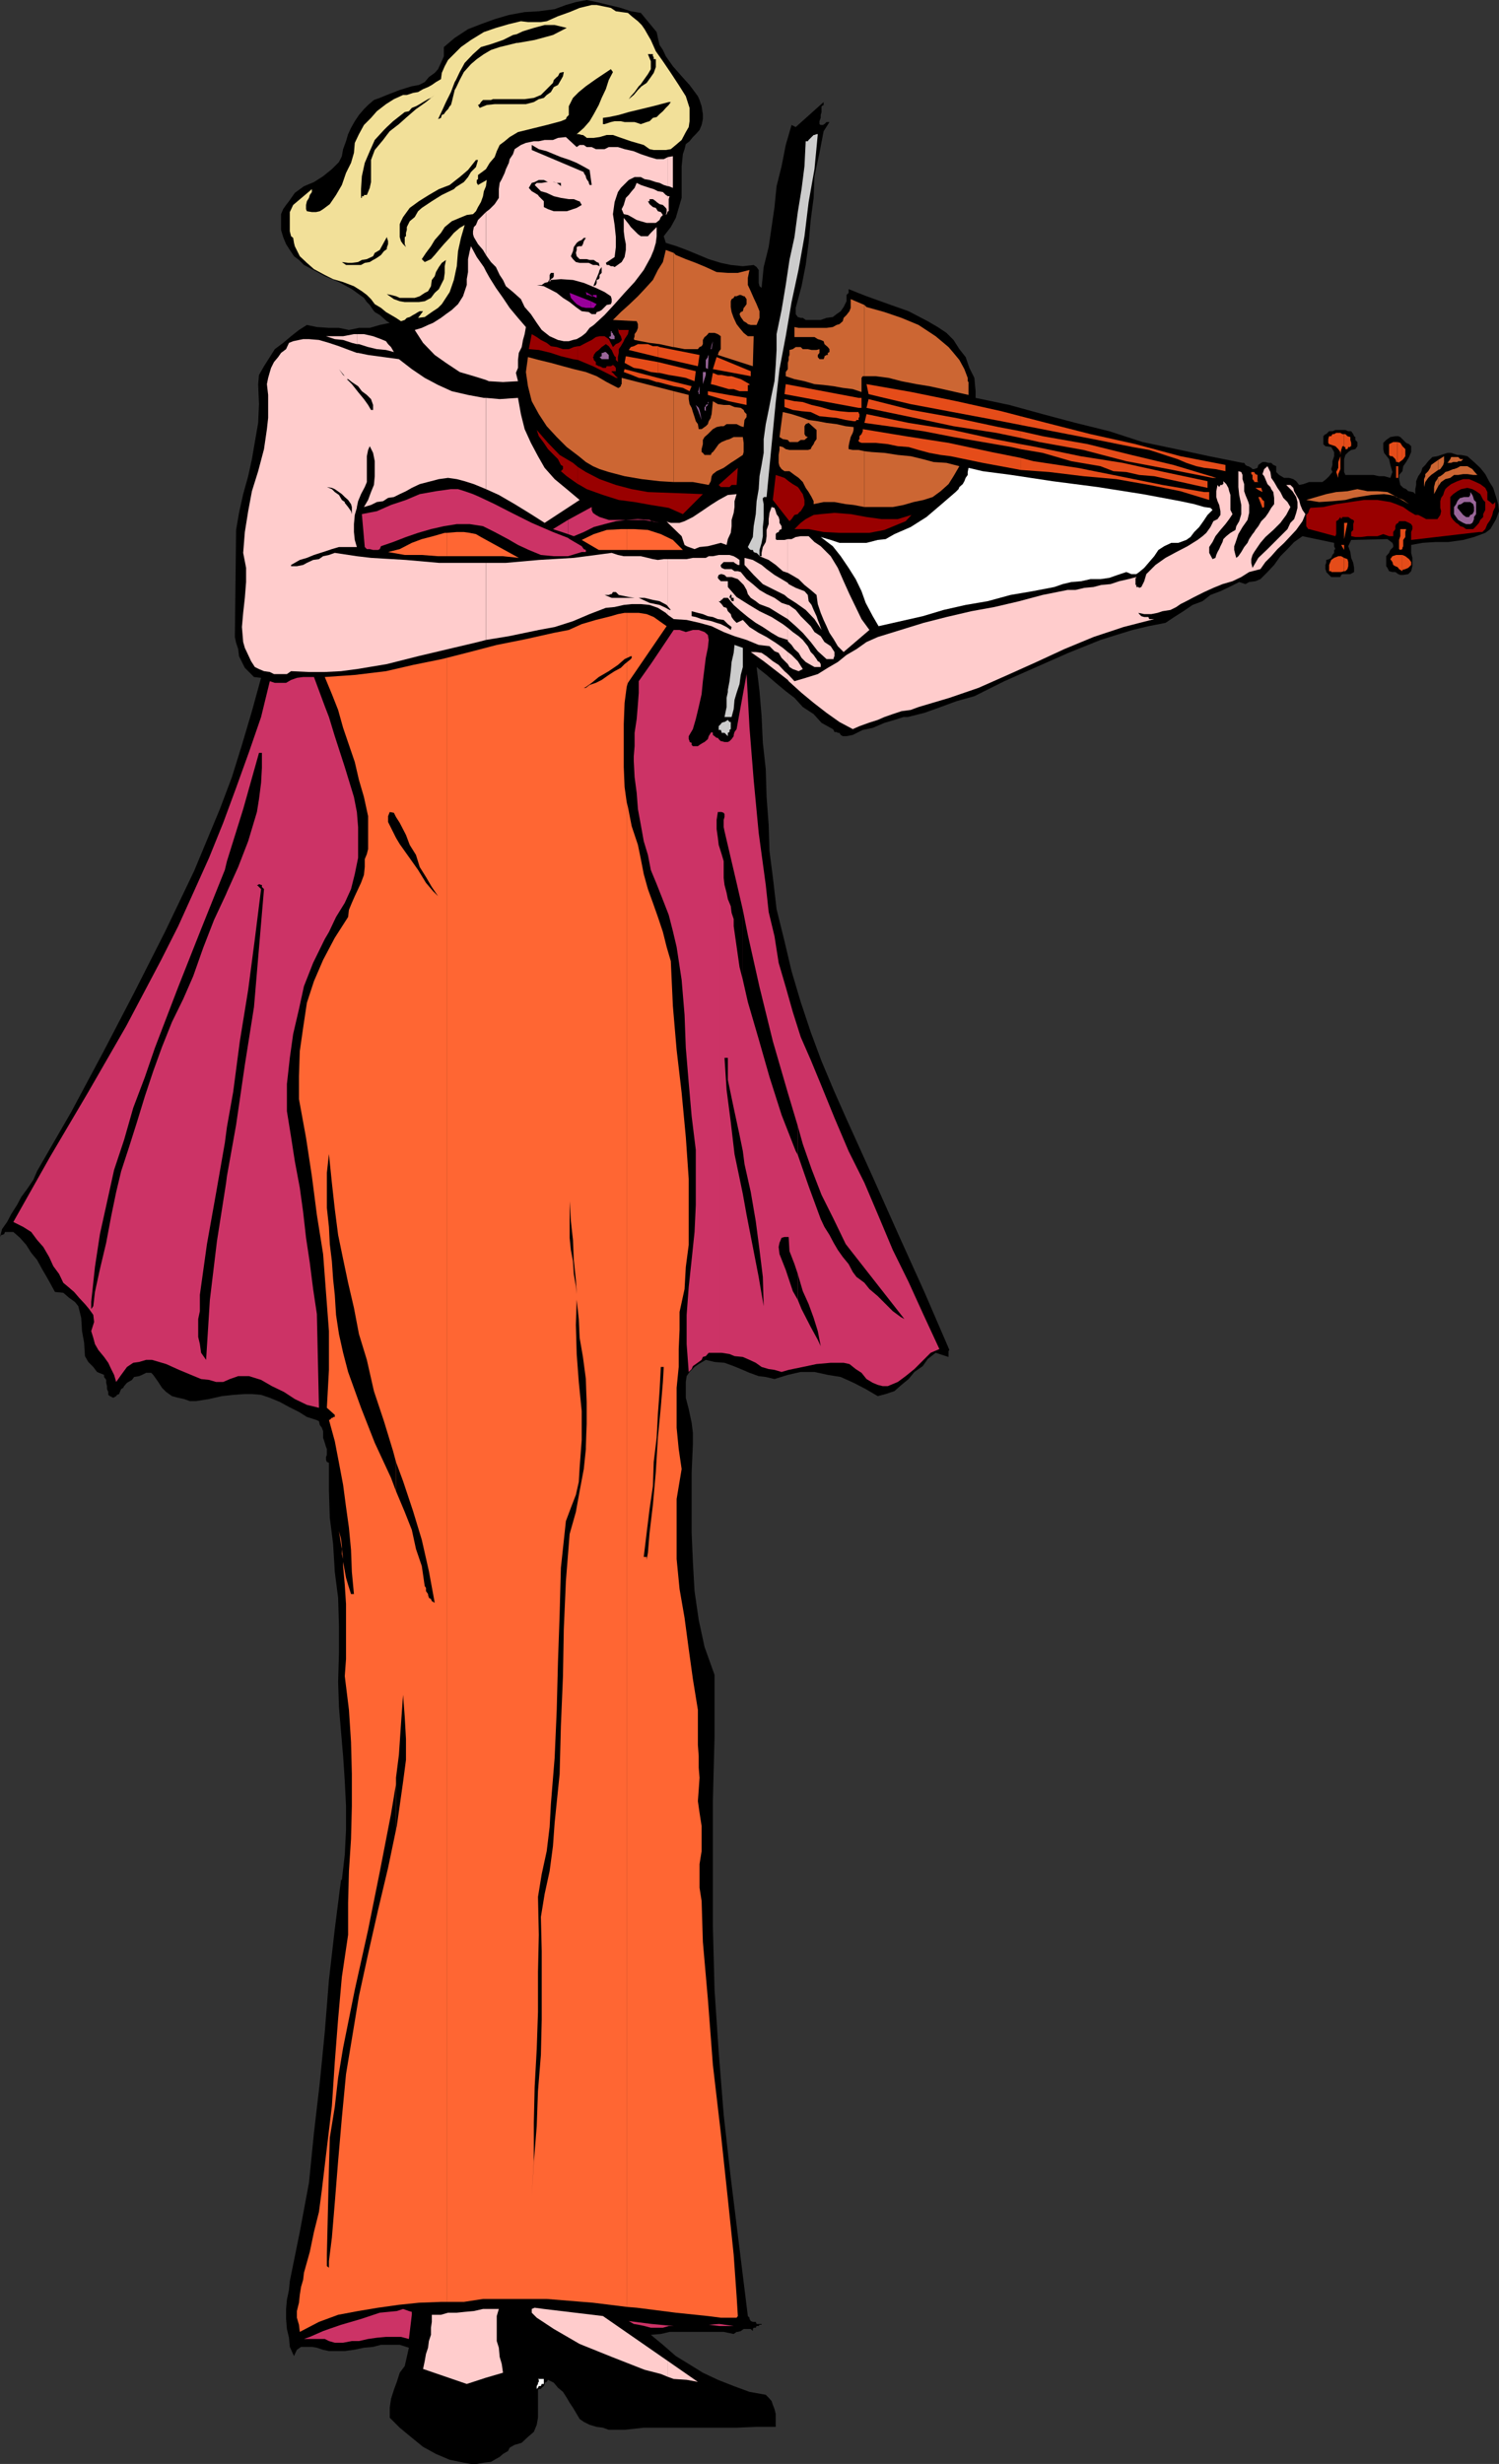 <svg xmlns="http://www.w3.org/2000/svg" width="360" height="591.398"><rect width="100%" height="100%" fill="#333333" stroke="none"/><path d="M157.703 7.7 158 9.097l.402 1.699.801 1.203.7 1.5 1.699 2.398 2.101 2.399 1.899 2.101 2 2.7L168 24l.5 1.5.3 1.898v1.2L168.5 30l-.5 1.2-.898 1-.7.698-.8 1-.899.7-.3 1.199L164 37l-.297 2.898V47.5L163 49.898l-.7 2.399-1.198 2.203-1.7 2.2.5 1.597 2.598.8 2.402.903 2.899 1.2 2.402 1 2.899.898 2.398.5 2.902.3 2.598-.3.703.5.5.699v3.101l.2.801.5.399.5-5 1.199-4.801.699-4.797.699-4.8.5-5 1.203-4.802 1-5.101L190.102 30l1 .5 6.699-6v.7l-.5.3v1.398l-.2.7v.699l-.3.8v.7l.3.203h.7v-.203H198l.5-.5h.703l-1.402 2.203-1 5.2-1.2 5.597-.199 5.203-.699 5.297-.5 5.5-.703 5.3-1 5.102-1.398 5.2v1.5l.5.699.699.199h.5l.699.5h3.602l1.398-.5 1.5-.2.902-.699 1-.699.7-1 .699-1.402v-1.5l.5-.5v-.899l4.3 1.7L213.403 73l4.801 1.7 4.598 2.398 2.402 1.402 2.098 1.398 1.699 1.7 1.402 2.199 1.5 1.902.899 2.598L234 90.699l.3 3.2V95.5l8.102 1.7 8 2.198 7.899 2.102 8.101 2 8 2.598 8.098 1.699 7.902 1.703 8 1.598h.399l.3.5.5.3h.2l.699.399.3.3h.403l.797-.3.203-.7.7-.5.3-.199h.7l.699.2h.699l.5.5.699.3v1.399l.703.703.5.297.7.402h1.199l1 .301.699.5.699.898 1-.199 1.402-.5h3.2l.898-.699.703-.703.797-1-.297-.7.297-1v-.898l.402-1.199v-1l-.402-.703-.297-.5-1.402-.2-.5-.5V104.7l.5-.5h.199l.703-.699H320l.703-.3h2.399l.699.3h.699l.5.7.203.5.297.198v.7l.5.5v1l-.5.699-1 .203-.7.5-.698.7-.301 1v3.097l.3.703h6.7l1.402.297h1.2l1.5.402.5-1.402-.5-1.7-.301-1.398-1.2-1.5-.199-.902v-1.5l.7-.7 1-.699 1.199-.199h.699l.5.2 1.199 1.199.203.199.7.3.5.5v1.403l-.5 1.2-.7 1.198-.703 1-.2 1.2-.8.902v1l.3 1.398.7.7.703.3.5.5h.2l.8.2h.2l.5.5v-1.2l.199-1v-.898l.5-1.203.699-1 .3-1 .7-.7.699-.898 1-1 1.203-.199.899-.3 1.5-.5h.898l1.5.5h.902l1.5.3 1.598 1.398 1.5 1.399 1.203 1.5.899 1.703 1 1.598.699 2.199.5 1.703.199 1.7-.7 1.898-.698 1.199-.7 1.203-1.199.898-2.703 1-2.598.7-3.601.5h-3.098l-3.101.199-2.7.5v1.902l.301 1.2v2l-.3 1.199-.7.699L337 138h-.7l-.5-.203-.698-.5h-.7l-.8-.2-.399-.8-.3-.399V133.5l.699-.8.3-.7.7-.703v-.5l-.2-.5-1.199-.899-8.703.2-.7 1.5.5 1.402.2 1.398.5 1.2.203 1.199v1l-.902.5h-1.899l-.3.203-.2.5h-2.199l-1.203-1.203v-.2l-.2-.5v-1l.2-.5v-.699l.703-.199.5-.3.297-.7.402-.5V132l.301-.203-.3-.7v-.8l-7.602-1.598-2 1.399-1.598 1.699-1.703 1.703-1.5 2.098-1.598 1.699-1.699 1.703-1.203.5-1.5.2-.898.5-1.5-.5-2.399 1.198-2.101 1-2.399.899-1.902 1.5-2.399.902-2.199 1.5-2.203 1.399-2.098 1.402-4.101.797-3.801.902-3.898 1.2-3.801 1.199-7.7 3.101-7.699 3.399-7.699 3.402-7.203 3.598-4.297 1.199-3.8 1.402-3.903 1.399-4 1h-1l-2.2.699-2.398.703-2.8 1.2-2.399.5-2.402 1.198-1.5.301h-.899l-.5-.3-.3-.5h-.399l-.3-.2h-.5l-.2-.5L200 175l-2.7-1.5-1.898-2.102-2.601-1.699-2-2.199-2.098-1.602-2.402-2-2.2-1.898-2.398-1.902.7 5.8.5 6 .3 6.399.7 6.3.199 6.7.5 6.703.199 6.297.8 6.203.899 7.7 1.902 7.698 1.7 7.2 2.199 7.402 2.402 7.2 2.598 7 2.902 6.898 3.098 7 6.3 13.902 6.2 13.898 6.199 13.7L228 324l-.2.297v1.402l-3.097-1-1.902 1.5-1.2 1.7-2 1.398-1.398 1.703-1.703 1.398-1.7 1.5-2.097.7-1.902.5-2.899-1.7-2.902-1.5-3.098-1.398-3.101-.5-3.2-.703h-3.3l-3.098.703-3.203 1-2.098-.5-1.699-.203L180 329.5l-2.098-.902-1.699-.7-2.203-.8-2.398-.2-2.102-.5-1.7 1-1 .7-1.198 1.199-.7 1-.199 1.402v3.801l.7 2.7.699 3.3.3 2.398v2.7l-.3 6.902v14.398l.3 7 .399 7 1 6.899 1.402 6.5 2.399 6.703v14.898l-.399 15.399v30l.399 15.3 1 14.903 1.199 15.098 1.699 15.101 4.102 33.2.398.398v.3l.3.5.5.2h.7l.203.5h1.2V558h-.5l-.2.297h-.5l-.203.402h-.5l-.2.301v.5l-.5-.5h-1.698l-.7.5-.699.2h-.3l-.7.5-2.402-.5h-13l-2.098.5-2.402.198 2.902 2.399 3.098 2.703 3.101 1.898 3.399 2.102 3.601 1.7 3.801 1.5 3.797 1.398 3.902.699.7.703.699.797.3.902.399 1 .3 1.2v3.101h-4.8l-4.598.2h-22.3l-4.602.5h-3.797l-1.402-.5-1.5-.2-1.7-.5-1.398-.703-1-.7-.703-1.199-.898-1.5-.801-1.199-.7-1.199-.898-1.402-1.203-1-1-1.2-1.398-.699-.301.5-.5.2v.3l-.2.5-.5.399-.199.3h-.5l-.199.2v6.699l-.3 1.703-.7 1.7-1.402 1.198-1.5 1.399-.899.3-.8.2-1.2.703-.402.797-1.2.703-.8.7-.898.5-1.2.698-1.699.2-1.703.3h-1.398l-1.7-.3-3.402-.7-3.297-1.398-3.101-1.703-2.7-2.2L96 582.7l-2.398-2.402v-2.399l.3-2.101.7-2.2.699-1.898.699-2.2 1.203-1.602 1-4.398-2.203-.703h-4.5l-1.898.5-2.2.203L85 564l-2.2.297H79L77.602 564l-1.5-.5-1.2-.203h-2.601l-1 .703-.7 1.5-1-2.203-.199-2.2-.5-2.097-.199-2.402v-2.399l.2-2.199.5-2.402.199-2.098L72 535.7l2.203-11.802 1.2-12 1.398-12L78 487.7l1-12.5 1.402-12.2 1.5-11.8h.2l.699-6 .3-6v-5.7l-.3-6-.399-6-.5-5.8-.5-6-.199-6 .2-7v-6.403l-.2-6.797-.8-6.203-.403-6.7-.797-6.3-.203-6.399v-6.8l-.5-.2-.2-.5v-.699l.2-.5v-1.402l-.2-.5-.3-1-.398-1.2V343.5l-.301-.8-.5-.7-.2-.902-.699-.301-2.199-.7-1.902-1.199-2.399-1.199-2.199-1.199-2.402-1-2.098-.703-2.203-.2h-1.7l-2.8.2-2.7.3-3.097.7-3.101.5h-1.5l-1.399-.5-1.402-.297-1.5-.402-1.399-1-1-1-.902-1.399L36.8 330l-.5-.5h-1.198l-1 .5-.7.297-1.199.203-.5.7-1.203.698-.7.801-.198.399-.5.3-.301.7-.2.5-.5.199-.199.3-.699.403-.8-.402-.403-.301v-.7l-.297-.699v-.699l-.203-.8v-.7l-.5-.699v-.5l-1.7-.703-.898-1.2-1.199-1.199-.8-1.398-.2-3.203-.5-2.797-.203-3.203-.7-2.797-.8-1-1.398-1-1.399-1.203-2-.2L12 307.899l-.898-1.601-1-1.7-1.2-2.199L7.5 300.7l-1.2-1.902-1.5-1.7-1.597-1.398h-2l-.203.5-.5.2H.3l-.3.5.5-1.9 1.203-1.703 1-1.899 1.399-2.199 1-1.902 1.398-1.899L8 283.2l.902-2.101 8.2-14.2L24.8 252.5l7.402-14.203 7.399-14.598 7-14.601 6.199-14.899 2.902-7.699 2.399-7.703 2.398-8.098 2.203-8L61 162.5l-1.2-1.203-1-1-1.398-2.797-.199-1.703-.5-1.5-.3-1.399.3-25.699.7-4.101 1-4.5 1.199-4.301.898-4.098.703-4.101L62 101.5l.203-4.5L62 92.2l.203-2.2 1.2-2.102L64.8 85.7l1.2-1.903 2-1.5 1.902-1.598 1.899-1.5L73.703 78l2.399.5 2.898.2h2.402l2.399.5 2.402-.5h2.598l2.402-.7 2.399-.5-.7-.402-.902-.801-.797-.7L90 74.899l-.398-.5L88.8 73.2l-.7-.699-.699-1-2.902-2.102-3.098-1.699L78 66.297l-3.098-1.7-1.902-1-1.2-1.199-1.198-.898-1-1.5-.899-1.402-.703-1.7-.5-1.699v-3.8l.5-1.2.703-1 .7-.902 1.398-2L73 44.699l2.402-1 2.2-1.402 2.101-1.7 1.7-1.699.699-1.398.3-1.703.7-1.899.5-1.699.699-1.5.902-1.601 1-1.5 1.2-1.399 1-1L89.8 24l1.402-.5 1.7-.703 3.097-1.2 2.902-.898 1.7-.3 1.398-.7 1-1.199 1.402-1 .801-.902.7-1.5.699-1.598v-2.203l2.601-2.2 3.2-2.097 3.097-1.203 3.3-1.2 3.403-1L126 2.899l3.402-.199 3.801-.5 2.7-1L138.3.5l2.601-.5 2.399.5 2.902.7 2.899.698 2.398.801 2.402.399 3.801 4.601"/><path fill="#f2e099" d="m164.703 31.7-1 1.898-1.402 1.199-1.2 1-1.199.203H157l-1-.203-1.398-1-3.102-.899-2.898-1-1.399-.5h-1.5l-1.703.5-1.398.2h-1.7l-.199-.2-.703-.5h-.297L139 32.2h-.5l1.703-1.5 1.399-1.601 1-1.7L143.8 25.2l.699-1.699 1-2.102.703-2.199 1-1.902-.5-.7-3.6 2.402-2.399 1.7L139 22.097l-1.398 1.402-1 2v2.098l-.5.5-.2.5-1.199.5-3.402.902-6.899 1.7-2 1.198-1.199 1-1.203.899-.7 1.5-.5 1.402-1.198 1.399-.899 1.5L114.801 42v1l-.301.2v.698l.3.5 2.102-1.199-.199 1.5-.5 1.2-.203 1.199-.5 1.402-.7 1.2-.5 1-.698.698-1.5.2-1.7.699-1.902.8-1.7 1.403-.898 1.398-1.5 1.7-.902 1.5-1.2 1.601-1 1.5.7.7 1.5-.7.902-1 1-1.199 1.2-1.402 1.398-1.5 1-1.2 1.402-1.199 1.2-.699-.899 3.098-.703 3.199-.297 3.601L109 67.2l-1 2.899L106.102 73l-.899.898-1.5 1-1.703 1.2-1.598.199 1.2-1.598h-.801l-.399.2-.8.5-.399.199-.8.5-.7.199-.5.5-.902.3-1.2-.8-2.398-1.399-1.203-1L90 73l-.898-1.203-1-1-1.2-.899L85 68.7l-2.598-1L80 67l-2-1-2.598-1.402-1.699-1.5L72 61.5l-1.2-2.402-.198-.801-.2-1.2-.5-.398-.3-1.199v-4.602l.8-1.699 4.5-3.8v.699l-.5.699-.199.703-.5.797-.203.902v1l.203.5 1.2.2h1l.898-.2.8-.5L79.204 49l1.5-2.203 1.399-2.399 1-2.898 1.199-2.402.699-2.399.203-2.402 1-2.098 1.2-2.199 1.699-1.703 1.398-1.598L92.703 25l1.899-1.203 2.199-1h.902l1.5-.5 1.2-.2 1.199-.699 1.199-.5.902-.5 1-.699 1.2-.699.199-1.5.699-1.602.8-1.5 3.102-3.101 2.399-1.7 3.101-1.898 2.899-1 3.101-.902 2.899-.7 1.699.2h3.101l1.399-.2L134 3.899l2.8-1 2.403-1 2.899-.699h1.199l1.5.301 1.902.398 1.2.801 1.398.2 1.5.199.902.8 1.5 1.2.899.902.699 1 .8 1.398.7 1.2 1.199 2.699 1.703 2.402 1.899 2.801L163 20.398l1.703 2.7.899 2.8v3.2l-.2 1.402-.699 1.2"/><path d="m92.902 70.598.7.5 1 .699 1.398.5 1.203.203h3.399l1.398-.203 1.5-.797.902-1.203 1-.899 1.2-2.398.199-1.5v-1.602l.3-1.5-1 .7-.699 1-.699 1.199-.3 1-.7.902-.203 1.5-.7 1.2-.8.398-1.2.8-1.198.403H96l-.898-.402-1.2-.301-1-.2"/><path d="m92.902 70.598-.199-.301.2.3m-.001-10.8V59.5l.301-.902v-.7l-.3-1v2.899"/><path d="M92.902 56.898 91.203 60 90 60.7l-.398.8-1.5.7-1.2.198-.902.5-1.5.2h-.898l-1.5-.2 1 .7h3.601l.899-.5 1.199-.2.8-.5L90 62.2l.8-.5.7-.5.703-.902.7-.5v-2.899m-.001-24.501.7-.898 2.199-1.703 1.902-1.7 2.2-1.898L102.3 24.5l2.101-1.703-.902.703-.7.297-1.198.703-.801.5-.899.5-1 .398-.699.801-1 .2-2.8 2.199-1.5 1.402v1.898m0-1.898-.699.7L90 33.597l-1.2 2.699-1.198 2.8-.7 3.2-.199 3.101v2.399-.297h.2v-.402h.5v-.301h.699l.3-.7.399-1 .3-1.398v-5.3L90 36l2-2.402.902-1.2V30.5M109.5 44.898l1.902-1.199 1-1.199.7-1.203 1.199-1.2.5-1.699h-.5l-1.899 2.399-2 1.703-.902.7v1.698m0-1.698-1.5 1.198-2.598 1L103 46.797l-2.398 1.5-2.2 1.601-1.601 2.2-.5 1-.301.699v3.101l.3 1 .5.7.7.699-.297-.7v-1.699l.297-.199v-.8l.203-.7V54.5l.7-1.402 1.199-1 .8-1.399.899-.8 2.402-1.602 2.399-1.5L109 45.398l.5-.5V43.2m0-22.102.902-1.899 1-1.902 1.7-1.899L114.5 14.2l1.703-1.2 1.7-1 2.097-.703 4.102-1V8.199l-.899.2-2.402 1.199-2.899 1-2.402.699L113.602 13l-2 2.098-1.2 2.199-.902 1.902v1.899m0-1.898-.297.5-.902 2.398-1.2 2.402-1 2.2-.898 1.898.7-.301.199-.7.5-.199.5-.699.5-.5.398-.699.3-.3.2-.7.703-2.902.297-.5v-1.899M124.102 25h2.199l1.902-.5 1.2-.703 1.199-.297.699-.703 1-.7.699-1.199 1-.5.703-1.199.5-.902.2-1h-.2l-.8.203-.403.797-.297.203-.703.7-.2.698-2.898 2.899-1.699.703-2.203.297h-1.898V25m0-1.203h-5.7l-.5.203H116l-.5.5-.297.5-.402.2.402.698 1.7-.699L118.8 25h5.3v-1.203m.002-13.5h.3l4-.7 4.399-1.199 3.3-1.699L133.204 6h-2.402l-2.598.7-2.601.8-1.5.7v2.097m29.799 19.5 1.399-.5.699-.2.8-.8.903-.2.7-.699.8-.699.7-.8.699-.7.5-.699h-.5l-1.899.5-1.902.5-2.899.7v3.597m0-3.597-2.902.698-2.398.7-2.399.5-1.402.199v1.5h.402l1.5-.5.899-.2h1.5l.898.2h2.402l1.5.5v-3.598m0-5.301.2-.199 1.199-.8 1-1.399.699-1 .5-1.402v-1.899h-.5v-.5l-.2-.199V13h-1.198l.699 1.7v1.898l-.7 1.199-1 1.402-.699 1v.7"/><path d="m153.902 20.2-.5.5-1 1.398-.902 1-.5.699 1.203-1 1-1.2.7-.699V20.2"/><path fill="#ccc" d="m186.3 96.5-2.198 22.797h-.7v.203h-.199v.5l.2 1v3.598l-.2 1.902v2.2l-.3 1.597-.5 1.703v1.5l-.2-.3-.5-.5h-.203l-.5-.2-.2-.5h-.5l-.3-.203-.398-.5 1.199-2.399.199-2.601.5-2.899.203-3.101.5-2.899.2-3.101.5-2.7.5-2.898v-3.3l.5-3.602.699-3.399.699-3.601L186 91.5l.3-3.902.2-3.598v-3.8l1.203-5.802 1-6 .899-6 1.199-5.5.8-6 .899-5.5.703-5.5.297-6h.5l.203-.3 1.2-1.2h.199l.5-.199h.3l-.8 8.399-1.399 7.902-1 8.2-1.402 7.898-1.7 7.902-1.398 8.2-1.5 7.898-.902 7.902M174.8 176.7v-.802l.403-.199v-.5l.297-.199v-1.703h-.297l-.402-.5v3.902m-.001-3.902-.8.5h-.2l-.5.203-.198.297-.5.5v.902h.5l.199.5v.2H174l.8.8v-3.902m0-.699h.903l.5-1.899.2-2.199.5-1.703.699-2.098.3-2.199.5-1.902V155.5l-2-.703-.199 1.902-.5 2.2-.203 2.199-.297 2.402-.402 2.098v6.5m-.001-6-.3 1.402v2.2l-.5 2.398h.8v-6"/><path fill="#fcc" d="m85.703 160.598 7.2-1.2 7.5-1.898 7.199-1.703 7.199-1.7 1.902-.5v-18.5h-11.3l-7.903-.699-8.398-.5-3.399-.398v27.098m0-27.098-5.3-.8-1.403.5-1.398.3-1 .7-1.399.198-1.5.7-.902.5-1.5.3h-1.399v-.3l2.098-1.2 1.703-.5 1.7-.699 2.199-.699 2.101-.703 1.7-.5h4.3l-.5-1.7L85 127.7v-1.902l.203-2.2.5-1.699V84.7l-1.902-.7-2.399-.902L79 82.297l-2.398-.7-2.399-.199h-1.402l-1 .2-1.399.3-1 .399-.699 1.5-1.203.902-.7 1-1 1.2-.698 1.398-.301 1-.399 1.402-.3 1.5.3 2.598v5.5l-.3 2.703-.7 4.797-1.402 5.3-1.5 4.801-.898 4.801-.801 5-.399 5 .7 3.598v3.402L58.8 143.5l-.399 3.598-.3 3.402.3 3.598.399 1.402.8 1.7.7 1.5.902 1.398 1 .5 1.2.5 1.398.199 1 .5h3.101l1-.7 4.301.2H78l3.902-.2 3.801-.5V133.5m0-11.8.297-1.403.703-1.7.899-1.699.5-1.199V109.5l.3-1.5.399-.902.8 1.601.399 2v3.598l-.2 2.101-.698 1.7-.7 1.902-1 1.7 1.7-.5 1.398-.7 1.5-.203 1.203-.797 1.399-.203 1.398-.7 1.5-.699 1.402-.8 1.899-.899 2.699-.699 1.902-.5 2.2-.3 2.101.3 1.899.5 2.199.7 1.699.698 1.203.5V95.5h-.5l-3.8-.703-3.903-.899-3.297-1.5L102 90.7l-3.098-2.101-3.101-2.399-7.399-1L86 84.7h-.297v37m0-39.102h.5l2.2.699 2.097.5 2.203.203 1.899.5-.7-1.203-.699-.7-.5-.699-1.203-.5-1.898-.699-2.2-.5h-1.699v2.399"/><path fill="#fcc" d="M85.703 80.2H85l-2.598.5h-4.101l2.101.698 2 .2 2.098.699 1.203.3V80.2m31 490.5 4.098-1.2-.301-2.102-.5-1.699-.2-2.199-.5-1.602v-6l.5-1.699h-3.097v16.5m0-16.499H116l-2.2.5-2.198.198-1.899.2h-2.101l-1.7.5h-2.199v1.699l-.203 1.402v1.7l-.5 1.5-.2 1.601-.5 1.5-.3 1.7-.398 1.898 10.5 3.601 4.601-1.5v-16.5m0-400.601 5.5-.899 7.2-1.5 3.8-.699 4.399-1.402 4-1.7 3.898-1.5 2.102-.199 2.199-.5 1.902-.199h2.2l2.097.2 2 .698 1.902 1.2.5.5v-13.399h-1l-1.402.2-1.2-.2-1.198-.3-1.7-.399h-4.101l-1.399-.3-1.5-.5-9.101 1.198-8.399.5-7.902.7h-4.797v18.5m0-36.2 3.098 1.399 3.8 2.203 3.899 2.398 3.3 2.102 8.403-5.5-3.101-2.602-2.899-2.398-2.402-2.703-1.598-2.797-1.703-3.203L126 103l-.898-3.602-.7-3.898-4.402.297-3.297-.297v21.898m0-26.198.7.3 3.398.2 3.601-.2-.5-2 .5-1.203v-1.899l.2-1.699.699-1.402.3-1.7L126 80.2l.3-1.699-1.898-2.203-2-2.399-1.601-2.398-1.7-2.402-1.5-2.399-.898-1.601V91.2m0-26.102-.5-1-1.703-2.399-1.398-2.601-.301 1.199-.399 1.902v3.098l-.3 1.703v1.398l-.5 1.5-.399 1.2L110 73l-1.5 1.398-1.398 1-1.2.899L104 77.5l-1.2.5-1.5.7-1.698.5 2 3.097 2.8 2.902 2.7 1.899 3.3 2.199 3.399 1 2.902.902V65.098m0-3.898.2.3 1 1.398 1.199 1.2L120 66l.8 1.2.7 1.5 1.703 1.398 1.899 1.699.898 1.902 1.5 1.7 1.402 2.101 1.2 1.7L132 80.7l2 .898 1.402.3h1.2l1-.3.898-.2 1.203-.699 1-.8.899-1.2 1-.699 2.601-2.402L147.602 73 150 70.297l2.402-2.598 2.2-2.902 1.699-3.098L157 60l.5-1.703.203-1.598V54.5l-1.402 1.398-.7.801h-1.699l-.699-.5-1-1-.703-.699-.5-.703-1.2-1.5V55.5l.2 1.598.3 1.5V60l-.3 1.7-.7 1.198-1.398 1-.3.2-.399-.2h-.5l-.5-.3h-.5l-.203-.5 2.102-1.399.3-2.402v-2.399l-.3-2.898-.399-2.602.399-2.898.8-2.402.7-1L151 43.199l1.402-.699h1.5l.899.5 1.199.2 1.5.5.902.198 1 .5 1 .301v-7l-1 .5h-1.699L156 37.7l-2.098-.7-1.699-.703-2.203-.5-1.598-.5h-2.199l-1 .5h-2.101l-1-.5h-1.2l-.699-.5h-1l-.703.5-2.598-2.399-1.902.2-1.2.5h-2l-1.398.3h-1.199l-1.902.399-1.2.5-1.5 1-.398 1.203-.8 1.2-.2.898-.703 1.5-.297.902-.703 1.5-.5.898-.2 1.5V47.5l-1 1.5-1.198 1.2-.899.698V61.2"/><path fill="#fcc" d="m116.703 50.898-.5.5-1.402 1.399-.5 1.203-.5.5-.2 1v.7l.2.698 1 1.7L116 60l.703 1.2V50.897M160.402 570.5l1.399.5 3.101.2 2.7.5-7.2-5v3.8"/><path fill="#fcc" d="m160.402 566.7-15.601-10.802-14.2-1.699-2.199-.3-.699.3v.899l1.2 1.199L133 559l6.203 3.598 7.7 3.101 7.898 3.098 3.902 1 1.7.703v-3.8m-.001-419.102 1.399 1 3.101.199 3.098.703 2.902.797 2.899 1.402 2.601 1 2.899.899 2.902 1.199 2.598.3 1.199 1.2 1 .402.703 1.2 1.5 1.5V156.5l-1.203-1-1.7-1.203-2.198-1.399-1.899-1L180 150.5l-1.598-1.703-1.5.703-.699-.703-.5-.7-.203-.699-.7-.699-.3-.8-.7-.2-.5-.699-.698-.703h.5V144h.199l.5-.5h1l1.402 1.7 1.7 1.5 1.699 1.398 1.898 1.402 1.703 1 2.098 1.398 1.699 1 2.203.7v.3-3.199l-1.203-.902-2.7-1.7-2.898-1.398-2.8-1.699-2.7-1.703-2.101-2.399V139.5h-1.7l-.5-.5-.199-.3v-.2l.2-.5.5-.203h.199L174 138l.5.5h1.203l1.5.5 1.399 1.398.699 1.2.3 1 .7.902 1.199.797.902.703 2.399.898 2.402 1.5 2 1.2v-3.399l-1.5-.5L186 143.5l-1.898-.902-1.7-1-1.601-1.399-1.5-1.199-1.399-1.703-.699-.2h-.8l-.7-.5H174l-.7-.3-.198-.399v-.3l.699-.7h2.402l.2.2.8.5h.399v-1.2l-.7-.5-.699-.398-1-.3h-2.601l-1.399.3h-1l-.703.398h-3.098l-1.5.301h-4.5v13.399m0-22.098 3.301 3.2.297.898.402 1.199.5.3.5.2 1.399.5 1.199-.5 2-.2 1.203-.3 1.899-.5 1.398.5.3-1.399.7-1.5.203-1.601v-1.5l.5-1.7.2-1.398v-1.402l.5-1.7-2.102.2-2.2 1.203-1.898 1.2-2.203 1.5-2.098 1.398-2 1-1.199.402h-2.101l-.7-.203v.203"/><path fill="#fcc" d="m160.402 125.297-.3-.2.3.403zm0-74.597h.2v-2.903l.199-.7h-.399V50.7"/><path fill="#fcc" d="m160.402 47.098-.5-.301-.699-.7-1.203-.199-1-.5-1-.3-1.2-.399-.898-.3-1-.5-.5 1.199-.699.8-.703.899-.7.703-.3 1-.2.7-.5 1 .5 1.198 1 .2.903.5 1.2.699 1 .3 1.398.403h2.199l.902-.703.301-.7.5-.5-.5-.699L158 50.7l-.5-.8-.7-.2-.8-.7-.398-.703H156v-.5h.8l.7.5.203.203.7.5.8.2.7.698.199.301v.7l-.2.699.2-.2.3-.699v-3.601m0-2.398h.2l1 .398V37.5l-1.2.2v7m28.801 118.5.2.3 3.097 2.797 2.902 2.402 3.098 2.399 3.102 2.199L204.8 175l1.601-.703 2.2-.797 2.199-.703 1.601-.7 2-.699 2.098-.699 2.203-.3 1.899-.7L228 167.5l7-2.402 7-3.098 6.902-3.102 6.7-3.101 7-2.899 7.199-2.398 7.402-1.902H276l-.2-.5h-1l-.698-.2-.5-.5-.2-.3 1.399.3h1.699l1.5-.3 1.203-.399 1.899-.3 1.398-.7 1-.699 1.402-.703 1.899-1 2.402-1.2 2.2-1 2.199-.898L296 139.5l2.102-1 1.898-1.203 2.703-.7 1.2-1.699 1.398-1.398 1.5-1.703 1.601-1.5 1.5-1.598 1.399-1.5 1.5-2.101.699-1.7-.7-1-.5-1.199L312 120l-.7-1.203-.5-.899-.198-.8-.7-.7h-1l1.5 1.5.899 1.399.3 1.203v1.398l-.3 1.2-.5 1.5-.899.902-.699 1.5-2.402 2.398-2.399 2.399-2.199 2.101-1.402 2.399-.301-1.2v-.898l.3-1 .403-.699 1.5-2.203 1.2-1.399 1.898-1.699 1.699-1.699 1.402-1.902 1-1.899-.699-1.199-1-1-.703-1.402-.7-1-.8-1.399-.7-1-.198-1.402-.7-1.399-.8.7-.399 1.199.399.5.3.703.5 1.2.7.698.199.5.5.7.199 1.402v1.5l-.7.898-.698 1.2-.7 1-1 1-.699 1.199-.703.902-.297.5-.402.5-.801 1.2-.398.898-.801 1-.7 1.203-.699 1-.5.398-.199-.699-.3-1.199v-.902l.3-.801.7-2.098 1-1.699 1.199-1.703.398-1.7V121.2l-.2-.699-.198-.5-.5-1.203-.301-.899V116.2l-.399-1.199v-1l-.3-.703-.7-.2v3.801l.2 1.899.5 2.402v2.2l-.5 1.699-.7 1.199-.199.902-1.203.7-1 .8-.7.7-.198.699-.5 1-.301.699-.399.703-.3.7-.2.698-.699.301-.8-1.5v-1.402l.8-1.2.7-1.398 1.199-1.5 1.199-1.402.902-1.2.797-1.199-.5-1v-3.601l-.297-.899-.203-.8-.5-.899-.7-.699v.7h-.198v.198h-.5l-.301.5-.399-.5-.3 1.5v1.399l.3 1 .399.902.3 1.5v.899l-.699 1-1 .5-.699 1.402-1 1.398-.902.801-1.2.899-2.398 1.5-2.703 1.402-2.598 1.398-2.402 1.7-2.2 2.199-.5 1.703-.698 1.398-.5.2-.2-.2h-.5v-.5h-.199V138.7h.2v-.199L271 139l-2.2.5-2.097.7-2.203.198-1.898.5-2.2.2-2.101.5h-1.899l-6 1.199-5.601 1.5-6 1.402-5.5 1-6 1.399-5.5 1.402-11 3.398-2.7 1.2-2.398 1.699-2.402 1.402-2.098 1.7-2.402 1.398-2.399 1.5-2.902.902-2.7.801-1.398-1.5-.199-.203v1.402"/><path fill="#fcc" d="m189.203 161.797-.8-.7-1.403-1.5-1.398-.898-1.5-1.199-1.2-.8-1.402-.2h-1.2l3.102 2.2 3.098 2.398 2.703 2.101v-1.402m0-2.399.399.7.8.5 1.399.5 1-.5-1.2-1.899-1.5-1.5-.898-.699v2.898m0-5.5.899.899.699 1 1 .902.699 1.2 1 1 1.203.699.899.5h1.5v-.7l-.301-.5-.399-.199-.3-.5-.5-.699-.2-.3-.699-.7-.703-1.402-1.2-1.5-1-.899-1.398-1-1.199-1v3.2m0-5.301.2.199 1.699 1.5 1.699 1.601 1.902 2.2 1.7 2.199 2.097 1.902h1.703v-.3l.2-.399v-1l-.903-1.402-1.5-1-.898-1.399-1.5-1-.899-1.402-1.203-1.2-1.2-1.199-1.198-1.5-1.7-1.199h-.199v3.399m0-5.098 1.899 1.2 2.398 1.698 2.102 2.2 1.699 2.601-.5-1.402-.399-1-.3-.899-.7-1.5-.5-1.199-.699-.902-.203-1.5-.797-.899-2.101-.8-1.7-.899-.199-.3v3.601m0-3.602-1.5-.898-1.703-1-1.898-1.402-1.2-1-2.101-1.2-2-.5v1.7L181 138l2.203 2.2 2.797 1.398 2.402 1.199.801.703v-3.602"/><path fill="#fcc" d="m189.203 137.5.899.5 1.699 1 1.402 1.398 1.5 1.2 1.399 1.199.3 2.203.7 2.098.699 1.699.699 1.5.703 1.601 1 1.5 1 1.7 1.399 1.402 6.199-5.3-1.899-2.602-1.402-2.899-1.5-3.101-1.398-3.098-1.399-3.203-1.703-2.797-1-1-1.398-1.402-1.5-1-1.399-1.399h-1.902l-1.2.2-1 .5h-.898v8.101"/><path fill="#fcc" d="m189.203 129.398-.8.2H186.5l-.2-.2V128.2l.2-.3.5-.2.203-.5.5-.199v-.703l-.5-.797v-.703l-.203-.7-.5-.699-.2-.699-.3-.8-.7-.2-.5 1.399-.198 1.5v1.199l-.5 1.402v1.5l-.2 1.399-.699 1.199-.3 1.402v.801h-.5l2.199.898 1.699 1.2 1.699 1.5 1.203.402v-8.102"/><path d="M142.102 44.398h-.5l-.2-.5V43.7l-.5-.699-.199-.5v-.203l-.5-.797v-.203L127.703 36v-1.203l1.7 1 1.898.5L133 37l1.703.7 2.098.698 1.699.7 1.5.8 1.602.899.5 3.601m-7.399.302-.3-.302-.7-.5L133 43.7h-1.7l-1.198.2h-1.2l-.5.5 1.5 1.5 1.399.398 1.699.8 1.703.403 1.899.297h1.199l1.199.5h.203l.5.902-1.203.7-.898.3-1.5.5H133l-1.398-.5-1-.5v-1.402l-1.2-1.2-.199-.3-.8-.5-.7-.399-.703-.8.703-1.2.7-.199 1-.5h1.199l1 .5h1.199l.902.2h1v.8m3.797 16.8.703.7h1.7l.699.198h1l.699.5.5.2.199.8-.7-.3h-.898l-1-.5h-2.199l-.902-.2-.7-.699-.5-.699.5-1.203.2-1 .699-1 .5-.399.703-.3.5-.5h.5l-.5.8-.203.7-.297.5H139l-.5.199V60l-.2.7.2.8m4.102 7.2v-.302l.5-1.199.199-.5.5-1.199.199-.703.5-.7V65.5l-.5.5v.7l-.2.3-.5.2v.698l-.198.5-.5.301M133 65.5v.797l-.2.402-.5.301v.2h-.3v.5l.3-.5 2.403-.2 2.899.2 2.601.698 2.899 1.2 2.101 1 1.5 1 .2.699v.703l-.2.5-1 .2-.5.5-.703.698-.5.301-.7.2-.198.5h-1l-.7-.5-1.699-.2-1.402-1-1.5-1.199-1.598-1-1.5-1.203-1.703-.899-1.398-.699-1.7-.3h1.2l.699-.5.8-.2L132 67v-1l.3-.5h.7"/><path fill="#909" d="M141.902 73.898h.7L143.3 73l-1.399-.703v1.601"/><path fill="#909" d="m141.902 72.297-5.101-2 .3 1.203.7.797.699.703 1.203.7 1 .198h1.2v-1.601m-.001-1.199h.5l-.5-.301zm0 0"/><path fill="#909" d="m141.902 70.797-1.199-.7.2.7h.5l.5.3v-.3m.499.301.899.402v-.703h-.899v.3"/><path fill="#c63" d="M161.8 115.7h4.602l3.801.698.5-.898.2-1.203.3-.5.899-.7 1.699-.8 1.699-1.2 1.402-.898 1.5-1 .2-.699v-2.203l-.2-1.399h-2.199l-1 .5-.703.2-1.2.5-.698.5-.5.699-.5.703-.399.5-.3.2-.2.5h-1.5l-.402-.5-.301-.2v-.703l.3-1.2v-1l.403-.699.797-.699.703-.699.5-.5.899-.5 1-.203h.699l.699-.5h2.402l1 .5.7.203.199-1.703.5-.7v-.699l-.5-.5-.2-.5-.699-.5-1.5-.199-1.199-.5h-1.402L172.402 97l-1.199-.703-.3 3.101-.2.7v.199l-.5.8-.203.7-.5.5-.297.203-.703.5h-.7l-.198-1.203-.5-.7-.301-1-.399-1.199-.3-1-.5-.898-.2-1.203v-1l-3.601-.899V115.7"/><path fill="#c63" d="M161.8 93.898 149.3 90.7v1.5l-.198.2v.3l-.5.399h-.2l-2.699-1.399-2.402-1.402-2.598-1-2.902-.7-2.598-.699-2.902-.8-2.899-.7-2.601-.699-.5 3.598.5 3.402.902 3.598 1.7 3.101 1.898 2.899 2.402 2.601 2.399 2.399L139 109.5l1.703 1.398 1.7 1 1.597.7 2.203.699 3.797 1 4.102.703 4.3.5 3.399.2V93.897m-.001-10.6 2.602.5h3.2l.398-.5.5-.2.3-.5v-1l.403-.699.297-.199.5-.5.203-.3h1.399l.8.3.7.5v3.098l-.5.703-.2.7 8.399 2.698L181 80.7h-1.398l-1-.8-1-1.2-.7-.902-.699-1.5-.5-1.399-.203-1.199v-1.402l.203-.5.5-.297.2-.402h.5l.699-.301h.3l.7.3h.199l.5.7V73l-.5.7-.2.198-.199.801-.5.2-.3.5.3.699.5.699.2.3.699.403.3.297.7.203h1.402l.7-1.703v-1.598l-.7-1.699-.703-1.5-.7-1.602-.698-1.5V66.7l.398-1.902-2.797.703h-2.402l-2.7-.203-2.601-1.2-2.398-1-2.399-.898-2.402-1-.5-.5v22.598"/><path fill="#c63" d="m161.8 60.7-1.898-.7-.699 2.898L158 64.797l-1.2 2.402-2 2.2-1.597 1.699L151 73.199l-1.898 1.7-1.899 1.898 5.7.3.3.7v.902l-.3.801-.5.7v.5l-.2.698.2.2 1.5.3 2.097.399 2.402.3 3.2.7h.199V60.699m45.801 61.001h6.8l2.598-.5 2.402-.7 2.399-.5 2.199-.703 1.902-1.399 1.899-1.699 1.199-1.902 1.402-2.399-3.101-.8-3.098-.2-2.601-.699-2.899-.699-3.101-.3-3.2-.5-3.101-.2-1.7-.203v13.402"/><path fill="#c63" d="m207.602 108.297-1.399-.297h-1.402l-1-.203v-.7l.199-1 .3-1.199.5-1 .2-.699v-.699l-1.898-.203-2.2-.5-2.402-.297-2.098-.402-2.199-.301-1.902-.7-2.2-.699-2.101-.5-.797 6 .797.5 1.203.2.399.5h2l.699-.5h.902l.797-.7-.5-.199-.297-.5v-1.902l.297-.5.703-.297 1.899 1.7v2.198l-.5.7-.2.5-.5.699-.199.5L194 108h-4.398l-.899-.203-.703-.5-.797-.2V108l-.203 1.2v1.898l.203.8.5.7.7.5h1.199l1.199.902 1 .7 1 1 .699 1.398.703 1 .7 1.199.5 1V121l2.398-.5h2.601l2.7.5 1.898.2 2.602.5v-13.403m0-18h2.699l3.101.402 3.098.801 3.602.7 3.101.5 3.2.698 3.097.7 3.102.699v-3.098l-.2-.199v-.8l-.8-2.102-1.2-2.2L229 84.7l-1.2-1.402-3.097-2.598-4.101-2.7-4.102-1.703-4.098-1.399-4.3-1.199-.5-.5v17.098"/><path fill="#c63" d="m207.602 73.2-3.301-1.403v2.101L204 74.7l-.7.899-.698.699-.2.8-.8.7-.7.203-.902.5-1.5.2h-6.7l-1-.2v2.398h4.802l.8.5.7.2.699.3.199.7.8.699.403.5v.703l-.402.2v.5h-.301l-.5.3v.2l-.2.5h-1l-.398-.5v-.5l.399-.5v-.903l-.7.203h-1.199l-.902-.203h-1.2l-.5-.5h-1.198l-.7.5-.8.203v1.2l-.2.5v.698l-.199.7v1.5l-.5.699v1l2.098.703 2.402.5 2.399.7 2.199.198 2.402.301 2.2.399 2.398.3 2.101.7V90.7l.301-.402h.399V73.199M325 119.5l1.203-.203 3.098-.5 3.101-.2 1.5.2 1.2.3-1.899-1-2.402-.199h-2.399l-2.402-.5-1 .2v1.902m0-1.902-1.398.3-2.7.2-2.402.5-2.398.699-2.399.703 3.098.5 3.199-.203 3.102-.297 1.898-.5v-1.902m20.402-.898.7-1 1-.7 1.199-.3.902-.7v-1.402H349l-1.2.5-.698.199-.5.5-.7.5-.5.203v2.2"/><path fill="#c63" d="m345.402 114.5-.199.5-.5.7-.3 1.198v1.7l1-1.899V114.5m-.001-1.703.5-.2.7-1 .199-.699V109.5l-1.399.898v2.399"/><path fill="#c63" d="m345.402 110.398-1 .7-.699.5-.203.699-.5.8-.7.7v.5l-.3.703v1.898l.3-1.199.7-1 .703-.699 1-.703.7-.5v-2.399m3.8 3.602h1l1.2-.203h1l1.398.203h1l-.801-.902-.398-.5-1.2-.7h-1.699l-.703.399-.797.3V114m0-3.102H350l.203-.199h.7l.5-.5h-.7l-.5-.5h-1v1.2"/><path fill="#c63" d="M349.203 109.7h-.703l-.2.5-.5.698-.198.2h.898l.5-.2h.203V109.7m-14.101 9.398 3.3 1.902-1.402-1-1.7-.703-.198-.2"/><path fill="#e54c19" d="M353.102 122.7h-1.5v-1l.5-.5h.699v.5h.3v1M158 91.7l1.902.5 1.899.5 2.199.398 1.602.8.5-1.199-8.102-2v1m0-.999-8-2.102-.2.699 1.903.703 1.7.7 2.199.3 2.101.7H158v-1m0-1.2h.402l2.2.5 1.898.297 2.203.402 2.098.801.3-2.402-9.101-2.2V89.5"/><path fill="#e54c19" d="m158 86.898-7.7-1.398-.3 1.598 2.203 1.199 1.899.3 2.199.7L158 89.5v-2.602m0-1.198 9.602 2.198L168 85.2l-9.598-1.902-.402-.2V85.7"/><path fill="#e54c19" d="M158 83.098h-1.2l-1.198-.5h-2.399l-1 .5-.703.199-.5.703 7 1.7v-2.602m17 13.199 4.3.902V95.5l-4.3-.703v1.5m0-1.5-5-.899v.899l5 1.5v-1.5m0-1.399h1.203l1.399.5h2v-1.5H180V92.2l-1.2-.699-.898-.5-1-.3-1.199-.403H175v3.101m0-3.102h-.2L173.3 90h-.898l-1.199-.5-.5 2.7.899.198 1 .301 1.398.399 1 .3v-3.101m0-1 5.3 1v-1.2l-5.3-2.199v2.399m0-2.399-2.898-1.199-.899 2.899 3.797.699v-2.399m31.203 19 .2.2.5.199h3.398l2.902.3 2.399.5 2.601.2 2.399.703 2.601.7 2.7.5 2.398.3 7.699 1.598 8.102 1.5 1 .199v-2.899l-7-1.398-10.301-2.203-10.301-1.598L207.203 103v.5l-.3.7-.5.5v.698l-.2.2v.3m0-5.601.2-.2v-.699l-.2-.3v1.199"/><path fill="#e54c19" d="M206.203 99.098v-.2h-2.402l-2.2-.199-2.101-.3-2.398-.7-2.2-.5-2.101-.699-2-.203-2.399-.5v1.902l2 .7 2.098.3 2.203.2 2.098 1 2 .199 2.101.199 2.2.5 1.898.3h.5l.203-.3h.5v-1.7m0-1.199h.7V95.5h-.7v2.398m0-2.398-17.5-3.3-.3 2.398 17.8 3.3V95.5m38.899 17.297 6.898.5 8.203 1 7.899.703 7.898 1.398 7.5 1.5 6.902 2.102v-1.902h-1.199l-10-1.7-10.402-2.101-10-2-10.598-1.598-3.101-.8v2.898m0-5 5.3.902 6.899 2 7 1.2 3.101 1.199 3.098.199 3.102.703 3.601.297 3.2.703 3.3.7 3.098.698 3.199.7V115.5l-10.398-2.203-10-2.2L259.5 109.5l-10.598-2.203-3.8-.7v1.2"/><path fill="#e54c19" d="m245.102 106.598-6.301-1.2-10-2.199-10.598-1.699-10.101-2.102-.5 2.102 7.199 1 7 1 7.199 1.398 7 1.2 6.902 1.199 2.2.5v-1.2m0-1.499 4.5 1L260.203 108l10.297 2.7 10.102 1.898 10.601 2.101h.899l-10.301-3.101-10.098-2.399-10.5-2.601-10.8-1.899-5.301-1.199v1.598"/><path fill="#e54c19" d="m245.102 103.5-5.301-1-10.301-2.203-10.598-1.899-10.3-2.601-.5 2.101 10.601 2.2L229 102.297l10.3 1.601 5.802 1.2V103.5m0-1.5 7.699 1.5 10.8 2.098 8.399 1.699 4 .703 2.203.7 2.399.8 2.199.7 2.101.898 2.399.8 1.902.399 2.7.3 2.398.5v-1.5L283.5 109.5l-10.797-2.902-10.8-2.399L251.3 101.5l-6.2-1.602V102"/><path fill="#e54c19" d="M245.102 99.898 240.5 98.7l-10.797-2.402-10.8-2.2-10.801-1.898.5 2.399 2.898.699L218.703 97l10.098 1.898 11.699 2.2 4.602.902v-2.102m57.101 19.399 1 2.601.399-.199v-1.402l-.399-.297-.3-.5-.2-.203h-.5m0-1.699 1 .5-.3-1h-.7v.5m0-.5h-.703l.703.5zm0-1.398-.203-.2V114l-.5-.203-.297-.5h-.703v.5l.3.203v1l.403.5v.2h1m20.597 21.398h.302l.5-.5.199-.7v-1l-.2-.699-.8-.3v3.199"/><path fill="#e54c19" d="m322.8 133.898-.698-.398h-.7l-1 .398-.699.5-.5 1.2v1.5h.5v.199h2.399l.699-.2v-3.199m-.001-3.101h-.698L322.8 132Zm0-1.399.802-3.898h-.801zm0-22.3v.199h.302v.5h.5l.199-.5h.5v-.2h.199v-.8l-.2-.7v-.699l-.698-.199-.5-.5h-.301v2.899"/><path fill="#e54c19" d="M322.8 104.2h-.398l-.5-.302h-1l-.5.301H320l-.297.5h-.5l-.203.7v.898l.203.3 1.5.5.7.7.5.703v.7l.199-1.2.3-.902h.399v-2.899m12.801 31.899.199.199.199.3.8.5V133.2h-1.198v2.899m0-2.899h-.301l-.899.3-.5.7.5.698.2.7.5.3.5.2v-2.899m0-18.499h.199v-2.802h-.2v2.801"/><path fill="#e54c19" d="M335.602 111.898h-.301v2.801h.3v-2.8m.001-1.001h.199v.2l1-.7v-3.3l-.5-.801-.7-.2v4.801"/><path fill="#e54c19" d="M335.602 106.098h-1l-1 .5v2.601l.3.301h.5l.7.7.199.5v.198h.3v-4.8m1.199 30.699.7-.2.703-.3.7-.7v-.699l-.5-.699-.903-.699-.7-.3v3.597m0-5.297.2-.402v-1.5l.5-.7V127.7l.203-.699h-.902v4.5M336.8 127h-.5v1.7l-.3.898v2.199l.3.203.5-.203V127m0-16.602.2-.199.5-.699v-1.703l-.7-.7v3.301m-14.898-.898-.5 1.398v1.399l-.5 1 .5 1.402v-.902l.5-1.2V109.5"/><path fill="#900" d="M176.902 116.398h-1.199l-.5.5h-2.101l-.5-.5 4.601-4.101-.3 4.101m182.199 4.102v1.2l-.5 1-.2.898-.5 1.199-.699 1-.5 1.203-.703.7h-.797l-16.3 1.898v-1.899l.3-.699v-.703l-.3-.5-.5-.297-.903-.402H336l-.2.402-.5.297-.198.5V127l-.5.7v1h-1l-1.399-.5-1.402.5h-2.399l-1.5.198H325.5l-1-.199v-1l.5-.5v-1.402l.203-.7-.203-.3-.5-.2-.7-.5h-1.398l-.3.5-.2-.5-.5.7-.5.3v3.102l-.199.5-6.3-1.699h-.2l-.5-.703v-2.7l.5-.5.2-.699.3-.5 3.098-.199 3.101-.699 3.399-.5 3.3-.5h3.2l3.101.5 1.399.5 1.699.7 1.402 1 1.5.898h.7l1 .5.898.5h2.703l.7-1 .199-.899-.2-.8v-1.602l.2-.797.5-.703.199-.7.3-.699.5-.5.899-.699 1.5-.699 1.402-.5h1.399l1.199.5 1.5.7 1.203.898.5 1V120l.399.297.3.203.5.5h.2l.5-.5M138.8 116.2l.403.198 1.7 1 3.898 1.399 3.8 1.203 3.801.5 3.899.7 4.3.698 3.399 1.5 4.8-4.8-13.198-.5-3.899-.7-3.8-1L144 115l-3.297-1.703-1.902-1.2v4.102"/><path fill="#900" d="m138.8 112.098-1.198-1-3.2-1.899-2.8-2.902-2.7-3.098.5 1.5 1.2 1.598 1 1.5 1.398 1.402 1 1 .703 1.399.5.3v.7l-.5.5 1.399 1.199 1.699 1.203 1 .7v-4.102m-.001-25.7 1.2.5 2.402 1 2.399 1.2 2.402 1.199.7.402h.5l-.5-.402-.7-.797-.3-.203v-.2h1v-.8l-.301-.399-.399-.3-.5.3h-1l-.203.399h-.7l-.8-.399h-.2l-.5-.3h-.198v-.7l-.5-.5V86.2l-.2-.5.2-.199v-.3l.5-.7.699-.5.199-.203.5-.5.3-.2.7-.5.703.5.5.7.2.203.3.7.399.8.3.2v.698l.5.5V85.7l.2-1v-.902l.5-.7.699-1.199.199-.5.8-1.199.2-1h-2.398l-.2-.5.2 1.2.5.8.199.7v.199l-.2.3-.5.399-.699.3-.699.7-1-1.899-1-.699H144l-.898.2-1 .699-1.399.699-1.5.8h-.402v3.301"/><path fill="#900" d="m138.8 83.098-1 .199-1.198.5h-1.399l-1.5-.5-1.402-.2-1-.8-1.399-.7-1-.699-1.199-.699-.703 3.598 2.402.203 2.899.7 2.402.8 2.899.7 1.199.198v-3.3M192 127h2.203l3.598.7 3.8.198h7.2l3.601-.699 1.7-.699 1.699-.703 1.699-.7 1.402-1.5-3.3 1h-3.899l-3.601-.5-3.801-.699-3.899-.3-3.3.3-1.7.2-1.902 1-1.2.902-.3.297V127m0-1.203L190.8 127h1.2Zm0-2.899.3-.199.5-.8.403-.7V120l-.402-1.402-.5-.7-.301-.5v5.5m0-5.5-.398-.5-1.2-.699-1-.699-1-.8-1.199-.403-.902-.297-.7 6 4 5.098.5-.5.7-1 .8-.2.399-.5v-5.5"/><path fill="#fff" d="m281.3 130.297-1.698.8-1.399.903-1 1.5-1.203 1.398-1.2 1.399-1.198 1-.7.5h-1.199l-1.203-.5-2.098.703-2 .7-2.101.3h-2.399l-2.199.5-2.402.2-2.098.5-2 .698-5.203 1-5.297.899-5.5 1.5-5.3.902-5.301 1.2-5 1.5L211 150.296l-1.398-2.399-1.7-3.199-1-2.8L205.5 139l-1.7-2.703-1.898-2.797-1.902-2.402-2.898-2.2 2.398.7 2.102.699h6.5l2.699-.7 1.902-.199 2.098-1.199 3.902-1.699 3.797-2.402 3.402-2.899 3.598-3.101.703-.7.2-.5.8-.699.399-.699.3-.8.5-.7v-.703l.2-1 3.398.8 6.902.903 9.899 1.5 10.8 1.398 10.801 1.7 9.098 1.699 3.3.703 2.403.7 1.5.198.5.5-1.203 1.2-1 1.5-1 1.402-1.2 1.2-.898 1.198-1 .7-1.902.699h-1.7"/><path d="m354.5 126.297-.7.703h-1.698l-.7-.5-.699-.203-.5-.5-.5-.297-.703-.703-.5-.7-.2-.699v-4.101l.7-.7 1-.699.902-.5 1.5-.3 1.2.3.898.5 1 .7.703 1.402.5.5v1.898l-.5 1v.7l-.703.699-.297.703-.703.797"/><path fill="#969" d="m351.402 125.5-.699-.402-.5-.301-1-1.399V121.7l.5-.699.297-.703.203-.297.5-.5h.2l.699-.203h1.199l.3-.5v-.7l.5.7.2.5.199.703.5.5v2.898l-.5.7v.5l-.2.5-.198.402-.5.297h-1l-.7-.297M146.203 85.898V85.2l-.5-.5-.203-.199h-.297l-.402.2h-.301v.8l-.5.2.5.5h1.703v-.302m0-5.001.5.5h.899V80.7l-.399-.5v-.3h-.3v-.4h-.2l-.5-.3.5.3v1.2l-.5.198m21.597 18 .7 1.899-.5-2.399-.2-.5v1"/><path fill="#969" d="m167.8 97.898-.698-.699.699 1.7zm0-3.8v.5h.2v-1.899l-.2.899v.5"/><path fill="#969" d="m167.8 93.598-.198.5h.199zm1.7 5.102v.198V97.7l.5-.5V97l-.5.2v1.5m0-1.2-.297.2v.698l.297.301V97.5m0-8.203h-.7v2.902l.7-2.199v-.703m.5 7.903V97l.203-.5H170v.7m0-8.602.203-3.399-.203.301v3.098m0-2.898-.5.698v1.899l.5.3V85.7m.902-1.903.301-1.899-.3.899v1"/><path fill="#969" d="m170.902 82.797-.199 1h.2zm0 0"/><path d="m351.402 123.598-1.402-1.7.203-.699.7-.199.699-.5h1.5l.699.5.199.7v1l-.2.398-.198.3-.5.2-.301.5h-.7l-.699-.5"/><path fill="#c36" d="m79 561.898 1.402.399h2l2.098-.399h1.703l2.2-.5 2.097-.3 2.203-.2h3.598l1.902.5.7-5.8v-.7l-.7-.199-1.402-.5-1.5.5-4.098.399-4.5 1.5-4.8 1.402L79 559v2.898M79 559l-1.398.5-3.2 1.398-1.402.5h5l1 .5V559m0-335.3 1.703-3.602 2.098-3.399 1.5-3.3.902-3.602.797-3.899V198.5l-.297-3.602-.703-3.601-2.2-7.2-2.398-7.398L79 172.098v51.601m0-51.601-1-2.598-2.598-7h-2.601l-1.5.2-1.399.5-1.199.698H66l-1.2-.398-2.097 8.598-2.902 8.402-3.098 8.598-3.101 8.402-3.399 8.398-3.601 8-3.801 8.399-4.098 8.101-8.402 15.899-9.098 15.8L12 277.7l-8.797 15.598 2.399 1.203 1.898 1.2 1.402 1.898 1.5 1.699 1.399 2.402 1 2.2 1.402 1.898 1 2.101 1.2 1 1.398 1.2L19 311.5l1.402 1.5 1 1.2 1 1.398.2 1.699-.7 2.203.5 1.598.399 1.5.8 1.402L25 325.7l1 1.398.703 1.5.7 1.402.5 1.7 1.199-1.7 1.398-1.902 1.5-1 1.402-.2 1.7-.5H36.5l1.703.5 1.7.5L43 328.797l3.602 1.5L48.3 331l1.902.2 1.7.5h1.699l1.601-.7 2-.703H59.8l2.902.902 2.598 1.5 2.902 1.399 2.598 1.699 2.902 1.402 2.899.7-.5-22.5-.899-6-.8-6.301-.903-6-.7-6.2-.8-5.8-1.2-6.399-.898-5.8-1-6.2v-6.5l.7-6.3.8-5.7 1.399-6L73 236.7l2.203-5.601 2.797-5.7 1-1.699v-51.601m57.402-38.599 3.301-1h1v-.5l-.5-.203-.5-.7-2.902-1.699-.399-.3v4.402m0-4.402-3.601-1.399-5.098-2.199-4.8-2.402L118.8 121l-3.598-1.703-1.601-.7-2-.699-1.602-.5h-1.7l-3.597.5-3.902.7L97.5 120l-3.598 1.2-3.402 1.5-3.598.698.7 7.899.5.5h.699l.8.203h1.2l.402-.203.297-.7 2.902-1 3.098-1.199 2.902-1L103.5 127l3.102-.703 3.101-.5h3.098l3.199.5 2.8 1.402 3.2 1.7 2.402 1.398L127 132l2.902 1.2 3.098.3h3.402v-4.402m0-.898 1.399.5 2.402-1 2.399-1.2 2.601-.703 2.7-.7 2.398-.3h-4.098l-2.203-.7-.898-.5-.7-.5-.3-.699v-.699l-5.7 3.098v3.402"/><path fill="#c36" d="M136.402 124.797 132.801 127l3.601 1.2zM156.5 558.7h2.703l1.399-.403h1.199l-5.301-.5v.902m0-.902-5.5-.7 1.203.7 1.2.203 1.398.297 1.5.402h.199v-.902m0-348.5 1.203 2.902 1.5 3.801 1.399 3.598 1 3.902.898 3.797 1.203 7.902.7 8.399.3 7.902.7 8.398.699 8 1 8.102v13.2l-.301 6.5-.7 6.698-.699 6.5-.5 6.7v7l.5 6.699.7-.7.3-.699 2.098-1.5.3-.699.7-.199.703-.8h2.598V177.597l-.2-.2-.199-.3h-.3l-.5-.399-.399-.3v-.5l-.3-.2-.2.2-.5.8-.203.7-.797.699-.402.199-.801.5-.398.3h-1.2l-.3-.3v-.5l-.5-.2v-.199l-.2-.5v-.699l1-1.699.7-2.402.699-2.899.699-3.101.3-3.098.403-3.203.297-2.399.5-2.398.203-1.902-.203-1.2-.797-.699-1.402-.5h-1.399l-1.699.5-1.5-.5h-1.402l-5.301 7.899v50.199m0-50.198-3.098 4.402v2.797l-.199 2.703-.3 3.598-.5 3.3v3.2l-.2 2.402v1.2l.2 3.8.5 3.797.3 3.902.7 3.801.699 3.898 1 3.301.699 3.598.199.5v-50.2m0-33.999h.3l1.602.402zm0 0-.5-.301-2.797-.2-2.902.2h4.3l1.899.3m16.3 433.2h3.403l-3.402-.5zm0 0"/><path fill="#c36" d="M172.8 557.797h-.198l-2.399.203 2.598.297v-.5M172.8 324.7h.5l1.903.3 1.2.5 2 .2 1.597.698 1.5.7 1.402 1 1.7.5 1.398.199 1.703.5 1.7-.5 3.398-.7 3.3-.699 3.399-.3h3.102l1.398.3 1.5 1.2 1.402.902 1.2 1.5 1.5.898 1.199.5 1.199.301h1.203l2.399-1 1.898-1.402 2.102-1.7 3.898-3.898 2.102-.902-3.801-8.2-3.598-7.898-3.8-7.699-3.403-8.102-3.398-8-3.801-7.601-3.399-8-3.3-8.098-2.399-5.8-2.402-5.5-1.899-6-1.699-6-1.703-5.801-1-6.399-1.398-5.8-.7-6.5-1.699-12.5-1.203-12.7-1-12.5-.7-12.902L176.903 175l-.5.7-.199.698v.301l-.5.7-.5.5-.402.199H174l-.7-.2h-.198l-.301-.3v147.101"/><path d="M176.203 144.297h-.5V144h-.203v-.5h-.297v-.203l.297-.7v.2h.203v.703h.5v.797"/><path fill="#f63" d="M107.3 552.5h4.102l4.598-.703h15.3l11.102.902 8.098 1V192.5l-.5-3.602-.2-4.8v-10.301l.2-5.098.5-3.8v-17.801h-.5l-1.598.3-1.699.5-3.601.899-3.399 1-3.101 1.402-3.602.7-6.7 1.5-7 1.398-6.5 1.703-5.5 1.398V552.5"/><path fill="#f63" d="m107.3 157.898-1.198.301-6.899 1.399-6.5 1.5-7.5.902-7.203.5 1.703 4.098 1.5 3.8 1.2 4.301 1.398 4.098 1.402 4.101 1 4.301 1.2 4.098 1 4.601v7.899L88.101 205l-.5 1.2v1.898l-.2 1.902-.699 1.898-.703 1.5-.797 1.7-.703 1.601-.7 1.7-.198 1.699-3.2 5-2.8 5.3-2.2 5.102-1.699 5.2-.902 6-.801 5.597-.2 6v5.5l1.7 9.3 1.402 9.2 1.2 9.3 1.5 9.403.699 9.297.7 9.203v9.297l-.5 9.101 1.902 1.7v.5H80v.199h-.297l-.5.5H79l1.402 5.101 1 5.2 1 5.3.7 5.301.699 5 .5 5.301.199 5.297.5 5.3h-.7l-.698-2.199-.5-1.699-.301-1.601-.399-2.2v-.699 1.7l.399 4.5.3 4.601v13.2l-.3 4.097 1 8.101.5 7.7.199 7.699v7.703l-.2 7.898-.5 7.7-.198 7.601v7.7l-1.5 10.101-.899 10.098-.8 10.3-.7 10.602-1.203 10-1.2 10.098-.698 5.3-1.2 4.801-1 4.801-1.402 5-.2 1.7-.5 1.698-.3 1.899-.2 1.902-.5 2v1.598l.5 1.703.2 1.7 4.602-2.403 4.601-1.7L86 554.7l4.8-.8 5-.7 4.802-.5 5.3-.199h1.399V157.898M107.3 133.5h13.5l3.802.398-9.102-5-1.2-.699-1.5-.3-1.398-.2h-1.699l-2.402.2v5.601"/><path fill="#f63" d="M107.3 127.898h-.5l-2.8.801-2.7.7-2.398.898-2.902 1.5-2.797.703 4 .7h4.098l3.902.3h2.098v-5.602M150.5 553.7l2.402.198 9.399 1.2 7.699.8 3.102.399h3.8l.301-.399-.3-4.8-.7-9.899-1.402-13.402-1.7-15.899-1.898-16.3L170 479.797l-1.2-13.7-.3-9.8-.5-3.2v-5.699l.5-3.101v-6l-.5-3.2-.398-2.8.199-2.7.199-2.898-.2-2.402V421.5l-.198-2.703v-8.399l-1.2-7.398-1-7.203-1-7.5-1.199-6.899-.703-7.199v-14.402l1.203-7.2-.703-4.8-.5-5.098v-9.601l.5-5v-4.301l.203-4.598v-4.3l1.2-5.5.3-5.301.7-5.301V283l-.7-10.102-1-10.601L162.5 252l-.898-10.5-.5-10.8-1-3.403-.899-3.598-1.203-3.601-1.2-3.399-1.198-3.3-1-3.602-.7-3.598-.699-3.402-1.5-4.5-.902-4.598-.301-1.199v361.2m0-388.802.3-1 9.302-13.601-1.7-1.2-1.402-1-1.7-.699-1.898-.3H150.5v17.8m0-32.898H164l-2.398-2.402-2.899-1.399-3.101-1-3.399-.199H150.5v5"/><path fill="#f63" d="M150.5 127h-1.398l-3.399.2-3.101 1-2.899 1.398 4.098 2.402h6.699v-5M82.402 374.2l-.3-2.403V373Zm-.3-2.403v-.7l-.2-1.699-.5-1.898.7 4.297"/><path d="m175.703 150.5-.203.7-1-.7-1.398-.703-1-.297-1.2-.402-1.402-.301-1-.2-1.398-.5-1-.199V146.7l1.5.399 1.199.3 1.199.5 1.203.2 1.2.5 1.398.199 1 1 .902.703M82.8 120.7l.802 1 .699 1 .199.698V121.7l-.2-.699-.698-1-.801-.703v1.402"/><path d="m82.8 119.297-.698-.7-.7-.5-1-.699-.699-.3-1.203-.2 1.203.5.7.7 1 .699.699 1.203.699.5v.2-1.403m-.001-29 .5.703-.5-.703m0 0-1.398-1.7 1 1.403.399.297m69.601 53.203-1.402-.203-2.398-.5-.7-.7h-.699l-.3.5h-.2l-.5.2h-1l1.7.703h5.5m.999 0 2.598 1.2 2.402.5 1.5.698.899.5h.3l-1-1.199-1.699-.902-1.601-.297-2-.5h-1.399M83.3 91l1.2 1.2 1.5 1.898 1.402 1.699 1 1.402.7 1.2h.5v-1.2l-.5-1.402-1-1-1.2-.899L86 92.7l-1.5-1-.898-.699H83.3m72 283.397v-.699h-.698l.699-5.8.699-5.7.8-5.5.2-5.8.703-5.801.297-5.7.402-5.5.301-5.8h.7l-.2 3.601-.5 6-.703 7.399-.5 8.199-.7 7.902-.8 6.7-.398 4.8-.301 1.7M54.5 282.297 56.703 270l2.098-14.402L61 241.699l1.203-14.199 1.2-14.102-.5-.5v-.5h-.2l-.5-.199-.203.2h-.297l1 1-1.5 12-1.601 12.199-2 12.3-1.602 12.2-1.5 8.402v11.797m0-11.797-.5 3.797-2.098 12-2.199 12.3-1.703 12.2v3.902l-.398 1.899v4.3l.398 1.7.3 2.101 1.2 1.7.902-14.399 1.7-14.102 2.199-14 .199-1.601V270.5m0-56.402 2.703-6 2.399-6.2 2.101-7 .5-3.101.5-3.899.2-3.601v-3.598h-.7l-3.8 13.5-3.903 12.5v7.399m0-7.398-.5 2.097L48.3 223l-5.5 13.898-5.597 14.602-2.402 7L32 265.898l-2.2 7.7-2.398 7.199-1.699 7.703L24 296.2l-1.2 7.898-.898 8.402v2.2-.5l.5-.7.399-3.402 1.199-5.5 1.5-6.301 1.203-6.399 1.2-5.8 1.199-5L31 275.297l1.902-6 1.899-6.2 2-6 2.101-5.8 2.399-6 2.699-5.5 2.402-5.5 2.399-6.797 2.601-6.703 2.899-6.2.199-.5V206.7m40.602 232.5.199-.903 1.5-10.598.699-5.3v-5l-.297-5.301-.402-5.301-.5 7-.5 7.402-.7 5.5v12.5"/><path d="M95.102 426.7v1.5l-1.2 7.198-2.699 13.899-2.8 13.902-3.2 14.399-2.8 13.902-1.2 7.2-.8 7-1.2 7.398-.203 7.199-.5 20.902v2.7l.5.398v-1.598l.703-5.601.7-8.399.8-10 .899-10.402 1-10.5 1.398-8.399 1.703-10.3 2.2-10.098 2.398-10.602 2.402-10.101 1.899-9.098v-12.5m0-68.801 2.101 5 1.7 4.301 1 4.598 1.398 4.101.699 4.801.3.399v.8l.5.7v.199l.2.703.5.297.203.5.7.402-1.403-7.601-1.7-7.5-2.097-6.899-2.402-7.199-1.7-4.602v7"/><path d="m95.102 350.898-.7-2.601-2.199-7.2-2.402-7.199-1.7-7.5-1.898-6.199L85 313.9l-1.398-6-1.2-5.7-1.199-5.8-.8-6.2-.7-6.3L79 277l-.5 4.5v8.398l.5 4.602.203 4.098.5 4.101L80 307l.402 3.797.301 4.8.7 4.602 1 4.5 1.199 4.598 3.101 8.601L90 346.297l3.902 8.402 1.2 3.2v-7m0-149.801.898 1.5 2.203 3.101 2.2 3.098 1.898 3.101 1.699 2 1.203 1.2-1.5-2.2-1.402-2.398-1.5-2.402-.899-2.899-1.5-2.402-.902-2.399L96 197.5l-.898-1.402v5m0-5-.5-1-1-.2-.399 1v1.399l1.2 2.402.699 1.399v-5m45.601 151.699v-.5l.2-5.5V336.5l-.2-5.3v-.2 16.797"/><path d="m140.703 331-.703-5.3-.797-4.602-.203-4.5-.5-4.598v-.203l-.2 6.203.2 7 .5 6.7.703 7v6.898l-.5 6.699-.203 3.402-.7 3.098-1.198 3.101-1.2 3.2-1.199 11.199-.3 11.101-.403 11.5-.297 11.5-.5 11.5-.902 11.102-.301 5.5-.7 5.797-1.198 5.5-.899 5.5.2 9.101-.2 8.899v9.601l-.3 8.899-.5 9.101-.2 8.602v9.2l-.5 8.597.5-8.2.7-8.8.3-8.399.7-8.699.199-8.402v-16.5l-.2-8.2.899-5.5 1.199-5.5.8-6 .403-5.597 1.2-11.703.3-11.5.5-12 .2-11.297.5-11.5.898-11.3 1.5-5.302.902-5 1-5.3.5-4.801V331m0-165.902.899-.7 1.5-.5 1.398-.699 1.703-1.199 1.399-.902 1.5-.801.898-.899 1.5-1.199.203-.3v-.399h-.203l-1.5.7-1.598 1.398-2.199 1.5-2.402 1.402-1.7 1.398-1.398 1v.2m0-.2-.5.2h.5zm37.699 121.7.899 5 1.5 7.699 1.402 7.203 1.2 7-.2-7-.8-6.5-.903-6.902-1.2-7-1.5-6.7-.398-3.101v10.3m0-10.3-.8-3.899-1.399-6.5-1.402-6.699v-5.3H174l.5 7.699 1 7.699.902 7.703 1.5 7.2.5 2.398v-10.301m0-41.097 1.2 5.3 2.601 8.898 2.598 9.102 2.902 9.098 3.399 8.699.5.902v-6.902l-2.399-8-3.601-12.399-3.2-13-2.8-12.5-1.2-6V235.2"/><path d="m178.402 218.398-1.5-6.5L174 199.5l-.2-1v-1.703l.2-.7v-.699l-.2-.3-.5-.2h-.898l-.3 1.899V199l.3 2.098.2 1.699.699 2.203.5 1.7v4l.199 1.698.5 1.899.3 1.5.7 1.703.203 1.598.5 1.5v1.699l.2 1.402 1.199 8.399.8 3.101v-16.8m13.2 93.601.898 2.2 2.203 4.3 1.7 3.098.699 1.5-.7-3.598-1-3.203-1.199-3.297-1.402-3.102-1-3.398-.2-.703V312"/><path d="m191.602 305.797-.801-2.399-1.2-3.101-.199-3.399h-1l-.699.2-.5 1.199-.203 1 .203 1.703 1.5 3.797 1.7 5.101 1.199 2.102v-6.203m0-28.597 2.601 7.5 2.899 7.898.898 1.902 1.203 1.898 1 1.899 1 1.703 1.2 1.7 1.398 1.698 1 1.899.902 1.203.7.5 1.199.898 1.199 1.5 2 1.7 3.601 3.601 1.899 1.399.902.5-14.101-18-2.899-6-2.902-5.801-2.399-6.2-2.101-6-1.2-4.3v6.902M138.5 310.598l-.2-3.399-.5-4.8-.198-4.801-.5-4.5-.301-4.801v8.8l.3 2.903.5 2.7.2 3.097.5 2.902.199 1.899m63.402-7.5.7 1.5-.7-1.5"/><path fill="#fff" d="M128.902 573.398v-.699l.301-.5v-.3l.2-.2v-.5l-.2-.199h1.399v1.2h-.5l-.2.5h-.5l-.199.398-.3.3"/></svg>
